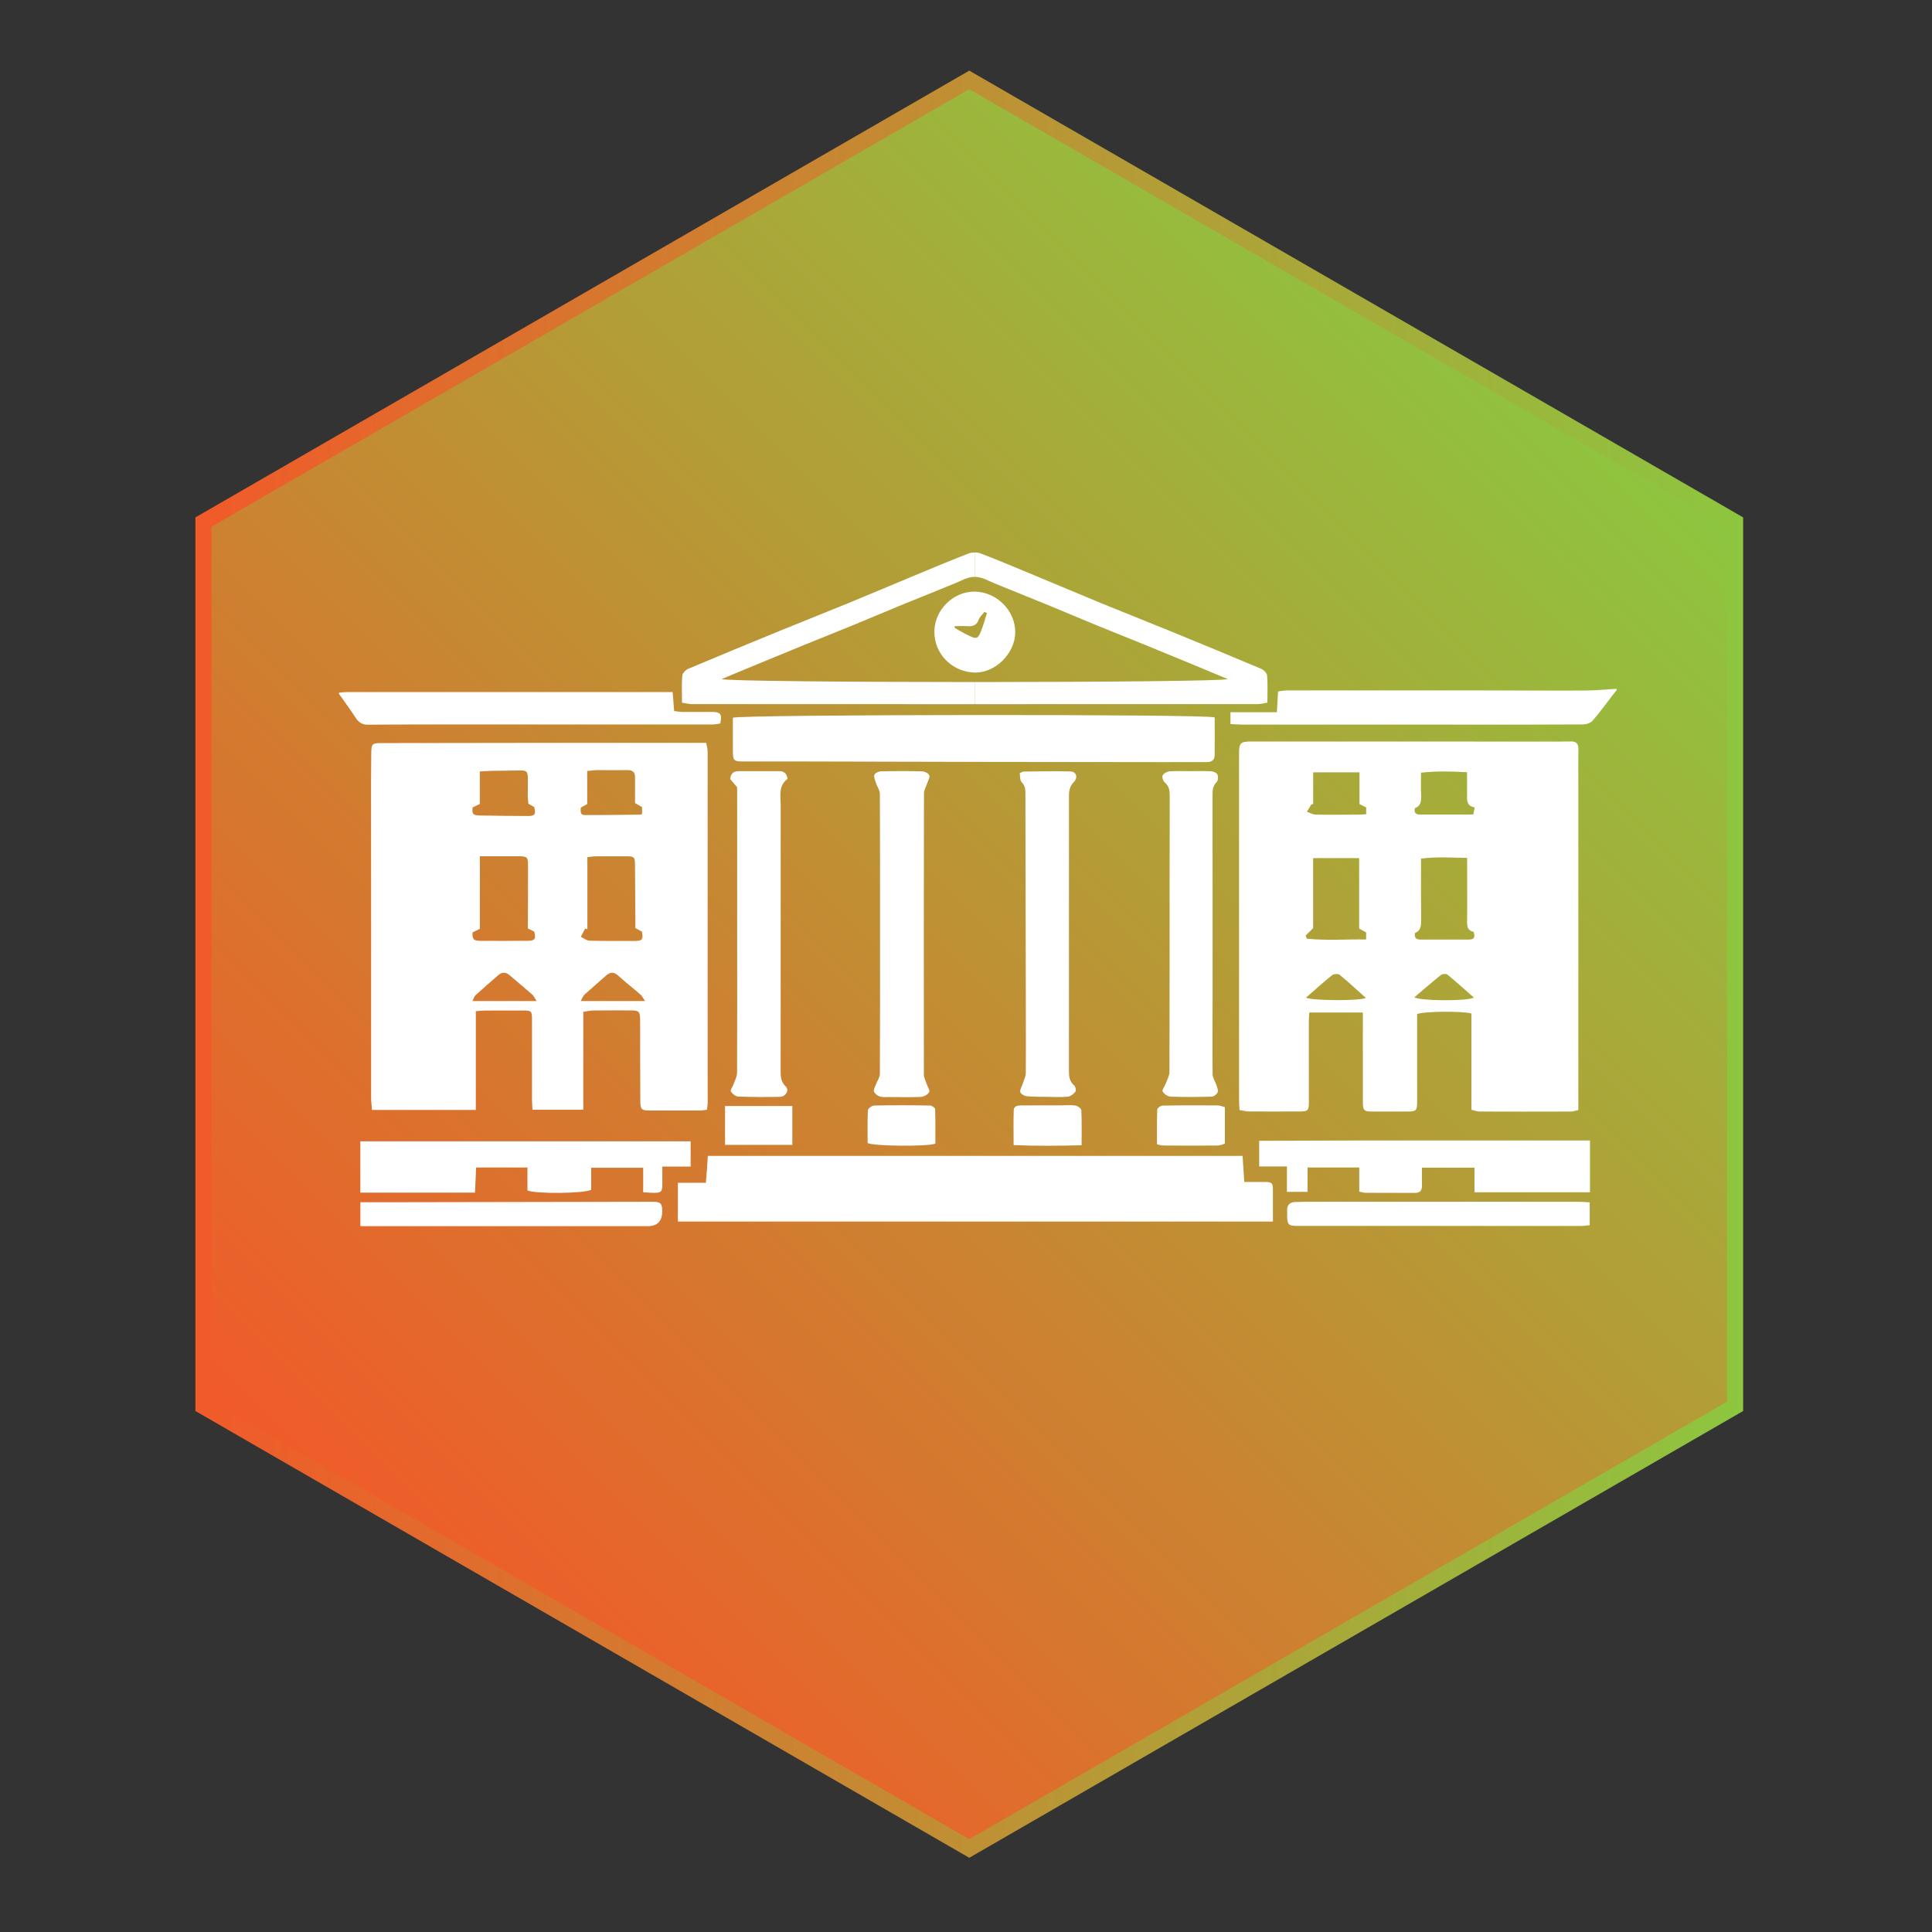 <?xml version="1.0" encoding="UTF-8"?>
<svg id="Layer_1" data-name="Layer 1" xmlns="http://www.w3.org/2000/svg" xmlns:xlink="http://www.w3.org/1999/xlink" viewBox="0 0 360 360">
  <rect x="0" y="0" width="360" height="360" fill="#333333" stroke="none"/>
  <defs>
    <style>
      .cls-1 {
        fill: url(#linear-gradient-2);
      }

      .cls-2 {
        fill: #fff;
      }

      .cls-3 {
        fill: #d8d8d8;
      }

      .cls-4 {
        fill: url(#linear-gradient);
      }
    </style>
    <linearGradient id="linear-gradient" x1="68.07" y1="292.21" x2="293.15" y2="67.12" gradientUnits="userSpaceOnUse">
      <stop offset="0" stop-color="#f15a29"/>
      <stop offset="1" stop-color="#8dc63f"/>
    </linearGradient>
    <linearGradient id="linear-gradient-2" x1="36.41" y1="179.67" x2="324.81" y2="179.67" xlink:href="#linear-gradient"/>
  </defs>
  <path class="cls-3" d="m149.25,151.05h-1.39v11.53l5.63.05.03,41.35v6.09s12.64-12.78,12.64-12.78v-29.18l-16.91-17.06Zm-1.39,0v11.53l5.63.05.03,41.35v6.09s12.64-12.78,12.64-12.78v-46.24h-18.3Zm0,0v11.53l5.63.05.03,41.35v6.09s.01,3.91.01,3.91h12.63v-62.93h-18.3Zm0,0v11.53l5.63.05.03,41.35v6.09s.01,3.91.01,3.91h12.63v-62.93h-18.3Zm0,0v11.53l5.63.05.03,41.35v6.09s.01,3.91.01,3.91h12.63v-62.93h-18.3Zm50.96,50.06l-1.46,1.43h-8.05l-2.2-2.24v-6.3h-12.72v11.58l8.36,8.4h21.34l3.75-3.75-9.02-9.12Zm-4.69-10.81l2.65,2.68v-2.03l-2.65-.65Zm-4.02,2v6.77l.46.47h5.56l.58-.56-6.6-6.68Zm-11-11.12l-4.59-4.63v5.88l.29.07,2.56.62,4.83,1.18-3.09-3.12Zm-31.25-30.13v11.53l5.63.05.03,41.35v6.09s.01,3.91.01,3.91h12.63v-62.93h-18.3Zm0,0v11.53l5.63.05.03,41.35v6.09s.01,3.91.01,3.91h12.63v-62.93h-18.3Zm40.95,23.35l-1.57-.38-.02-4.05h0s-.03-7.56-.03-7.56h7.5l11.41-11.53h-31.58v31.55l.29.07,2.56.62,4.83,1.18,7.9,1.93,9.68,2.36v11.57l-.96.95-1.46,1.43h-8.05l-2.2-2.24v-6.3h-12.72v11.58l8.36,8.4h21.34l3.75-3.75,3.03-3.02,1.63-1.63v-25.39l-23.69-5.79Zm5.32,15.9l-7.91-1.93-9.05-2.21-4.79,4.84h17.73v8.07l.46.47h5.56l.58-.56.07-.07v-7.96l-2.65-.65Zm-22.61-5.51v-11.27l-2.36-2.38v17.06l3.18-3.21-.82-.2Zm-23.66-33.74v11.53l5.63.05.03,41.35v6.09s.01,3.91.01,3.91h12.63v-62.93h-18.3Zm0,0v11.53l5.63.05.03,41.35v6.09s.01,3.91.01,3.91h12.63v-62.93h-18.3Zm40.95,23.35l-1.57-.38-.02-4.05h0s-.03-7.56-.03-7.56h11.67v1.83s.04,5.3.04,5.3h12.72v-18.66h-37.1v31.55l.29.07,2.56.62,4.83,1.18,7.9,1.93,9.68,2.36v11.57l-.96.95-1.46,1.43h-8.05l-2.2-2.24v-6.3h-12.72v11.58l8.36,8.4h21.34l3.75-3.75,3.03-3.02,1.63-1.63v-25.39l-23.69-5.79Zm1.3,24.67l.46.47h5.56l.58-.56.07-.07v-7.96l-2.65-.65-7.91-1.93-9.05-2.21-4.79,4.84h17.73v8.07Zm1.62-33.66h-1.52v1.53l1.52-1.53Zm-20.21,8.11l-2.36-2.38v17.06l3.18-3.21-.82-.2v-11.27Zm-23.66-22.47v11.53l5.63.05.03,41.35v6.09s.01,3.91.01,3.91h12.63v-62.93h-18.3Zm39.38,22.97l-.02-4.05h0s-.03-7.56-.03-7.56h11.67v1.83s.04,5.3.04,5.3h12.72v-18.66h-37.1v31.55l.29.07,2.56.62,4.83,1.18,7.9,1.93,9.68,2.36v11.57l-.96.95-1.46,1.43h-8.05l-2.2-2.24v-6.3h-12.72v11.58l8.36,8.4h21.34l3.75-3.75,3.03-3.02,1.63-1.63v-25.39l-23.69-5.79-1.57-.38Zm-39.38-22.97v11.53l5.63.05.03,41.35v6.09s.01,3.91.01,3.91h12.63v-62.93h-18.3Zm0,0v11.53l5.63.05.03,41.35v6.09s.01,3.91.01,3.91h12.63v-62.93h-18.3Zm23.66,33.74v-11.27l-2.36-2.38v17.06l3.18-3.21-.82-.2Zm22.61,5.51l-7.91-1.93-9.05-2.21-4.79,4.84h17.73v8.07l.46.47h5.56l.58-.56.07-.07v-7.96l-2.65-.65Zm-5.32-15.9l-1.57-.38-.02-4.05h0s-.03-7.56-.03-7.56h11.67v1.83s.04,5.3.04,5.3h12.72v-18.66h-37.1v31.55l.29.07,2.56.62,4.83,1.18,7.9,1.93,9.68,2.36v11.57l-.96.95-1.46,1.43h-8.05l-2.2-2.24v-6.3h-12.72v11.58l8.36,8.4h21.34l3.75-3.75,3.03-3.02,1.63-1.63v-25.39l-23.69-5.79Zm-40.95-23.35v11.53l5.63.05.03,41.35v6.09s.01,3.91.01,3.91h12.63v-62.93h-18.3Zm0,0v11.53l5.63.05.03,41.35v6.09s.01,3.91.01,3.91h12.63v-62.93h-18.3Zm31.25,30.13l-4.59-4.63v5.88l.29.07,2.56.62,4.83,1.18-3.09-3.12Zm11,11.12v6.77l.46.47h5.56l.58-.56-6.6-6.68Zm4.02-2l2.65,2.68v-2.03l-2.65-.65Zm4.69,10.81l-1.46,1.43h-8.05l-2.2-2.24v-6.3h-12.72v11.58l8.36,8.4h21.34l3.75-3.75-9.02-9.12Zm-50.96-50.06v11.53l5.63.05.03,41.35v6.09s.01,3.91.01,3.91h12.63v-62.93h-18.3Zm0,0v11.53l5.63.05.03,41.35v6.09s.01,3.91.01,3.91h12.63v-62.93h-18.3Zm42.25,41.25v6.77l.46.47h5.56l.58-.56-6.6-6.68Zm8.71,8.81l-1.46,1.43h-8.05l-2.2-2.24v-6.3h-12.72v11.58l8.36,8.4h21.34l3.75-3.75-9.02-9.12Zm-50.96-50.06v11.53l5.63.05.03,41.35v6.09s.01,3.91.01,3.91h12.63v-62.93h-18.3Zm0,0v11.53l5.63.05.03,41.35v6.09s.01,3.91.01,3.91h12.63v-62.93h-18.3Zm7.44,0l10.86,10.98v-10.98h-10.86Zm-6.05,0h-1.39v11.53l5.63.05.03,41.35v6.09s12.64-12.78,12.64-12.78v-29.18l-16.91-17.06Z"/>
  <g>
    <polygon class="cls-4" points="37.91 262.05 37.91 97.28 180.61 14.89 323.31 97.28 323.31 262.05 180.61 344.44 37.91 262.05"/>
    <path class="cls-1" d="m180.61,16.62l141.2,81.52v163.04l-141.2,81.52-141.2-81.52V98.14L180.61,16.62m0-3.46L36.41,96.41v166.51l144.2,83.25,144.2-83.25V96.41L180.61,13.16h0Z"/>
  </g>
  <g>
    <path class="cls-2" d="m301.24,128.59c-.13.15-.26.3-.38.46-1.36,1.77-2.67,3.59-4.13,5.27-.39.45-1.25.67-1.89.67-7.32.05-14.64.03-21.95.03-13.92,0-27.83,0-41.75-.01-.59,0-1.18-.06-1.86-.1v-2.2h8.65c.08-1.43.15-2.6.22-3.87.63-.08,1.13-.19,1.63-.19,11.76,0,23.51,0,35.27,0,6.75,0,13.51.05,20.26.02,1.98,0,3.96-.21,5.93-.32v.24Z"/>
    <path class="cls-2" d="m63.16,129.07c.48-.04.95-.11,1.43-.11,19.75,0,39.49,0,59.24,0,.43,0,.87,0,1.51,0,.09,1.2.18,2.32.28,3.54.57.06,1.07.15,1.58.16,1.84.02,3.68,0,5.52,0,1.55,0,1.87.43,1.49,2.15-.44.06-.93.18-1.43.19-15.63,0-31.26,0-46.89,0-5.76,0-11.51-.02-17.27.04-1.11.01-1.76-.39-2.34-1.28-.98-1.52-2.07-2.98-3.11-4.46,0-.08,0-.16,0-.24Z"/>
    <path class="cls-2" d="m274.17,188.86c-1.63-.51-9.01-.41-10.11.1,0,.37,0,.81,0,1.24,0,5.04,0,10.08,0,15.12,0,1.62-.17,1.79-1.78,1.8-2.24,0-4.48.01-6.72,0-1.36,0-1.6-.26-1.61-1.63,0-5.08,0-10.16,0-15.24,0-.47,0-.95,0-1.58h-9.98c-.03.54-.09,1.05-.09,1.55,0,5,.01,10,.01,15,0,1.78-.12,1.89-1.92,1.89-3.08,0-6.16.02-9.24,0-.57,0-1.14-.18-1.77-.28-.03-.71-.08-1.26-.08-1.81,0-21.52,0-43.04,0-64.57,0-2.02.25-2.28,2.27-2.28,19.12,0,38.24,0,57.36.01.72,0,1.44,0,2.16-.02,1.01-.04,1.46.39,1.44,1.43-.04,2.04-.01,4.08-.01,6.12,0,19.8,0,39.6,0,59.41,0,.52,0,1.03,0,1.72-.49.1-.93.28-1.37.28-5.68.02-11.36.02-17.04,0-.45,0-.9-.19-1.51-.33v-17.92Zm-30.89-14.52c.08.19.16.38.23.57,3.65.38,7.31.08,11.05.15v-1.33c-.36-.19-.7-.38-1.3-.71v-13.12h-8.58v13.04c-.58.58-.99.99-1.4,1.4Zm30.09-14.49c-3-.03-5.75-.24-8.58.14,0,.62,0,1.05,0,1.49,0,3.35-.02,6.71.02,10.06,0,1.02-.09,1.91-1.14,2.3-.19.96.28,1.24,1.05,1.24,2.99,0,5.99,0,8.98,0,1.03,0,1.23-.52.87-1.45-1.02-.2-1.22-.89-1.2-1.85.05-3.43.01-6.87.01-10.3,0-.47,0-.93,0-1.64Zm-28.68-10c-.11,0-.21,0-.32.01l-.85,1.4c.56.19,1.12.52,1.68.53,2.63.05,5.26.02,7.9,0,.46,0,.93-.04,1.47-.07v-1.27c-.38-.19-.73-.36-1.25-.62v-5.92h-8.63v5.92Zm28.68-5.96c-2.89-.16-5.69-.23-8.58.08,0,1.55-.05,2.9.02,4.25.05,1.07-.07,1.99-1.17,2.36-.2.84.18,1.18.85,1.19,3.3.02,6.61,0,10.03,0,.09-.43.17-.82.27-1.33-1.4-.22-1.45-1.16-1.43-2.19.03-1.35,0-2.7,0-4.37Zm-18.86,42.06c-1.68-1.5-3.24-2.96-4.89-4.31-.28-.23-1.1-.17-1.41.08-1.66,1.33-3.23,2.76-4.85,4.17.88.57,9.9.66,11.15.06Zm9.06-.13c.9.71,10.02.76,11.06.06-1.65-1.45-3.26-2.91-4.94-4.29-.23-.19-.93-.13-1.2.09-1.67,1.34-3.28,2.75-4.93,4.14Z"/>
    <path class="cls-2" d="m131.59,138.43c.11.61.27,1.1.27,1.59,0,19.24,0,38.48,0,57.71,0,2.52.02,5.04.01,7.56,0,.47-.08.93-.13,1.49-.51.06-.93.15-1.36.15-3.12,0-6.24,0-9.36,0-1.44,0-1.7-.22-1.71-1.66-.03-5.04-.02-10.08-.03-15.12,0-1.68-.19-1.88-1.84-1.88-2.32,0-4.64-.01-6.96.02-.54,0-1.07.15-1.79.25v18.24h-9.47c-.04-.74-.09-1.32-.09-1.91,0-5,0-10,0-15,0-1.43-.15-1.58-1.58-1.58-2.4,0-4.8,0-7.2.01-.47,0-.94.06-1.69.12v18.4h-19.34c-.06-.81-.17-1.55-.17-2.28,0-9.12,0-18.24,0-27.36,0-10.6-.01-21.2-.01-31.79,0-1.68.02-3.36.04-5.04.02-1.72.16-1.89,1.83-1.89,10.08-.02,20.15-.03,30.23-.04,9.36,0,18.71,0,28.07,0,.71,0,1.42,0,2.29,0Zm-33.23,34.57c0-.46,0-.86,0-1.25.01-3.52.04-7.03.03-10.55,0-1.48-.18-1.63-1.68-1.65-1.12,0-2.24,0-3.36,0-1.23,0-2.45,0-3.93,0v13.52c-.63.31-1.02.5-1.37.67-.06,1.26.19,1.56,1.4,1.57,3,.02,6,.02,8.99-.01,1.25-.01,1.48-.4,1.09-1.72-.33-.16-.68-.34-1.18-.58Zm20.03-.08c0-.69,0-1.36,0-2.03-.02-3.27-.05-6.55-.07-9.82-.01-1.35-.17-1.5-1.53-1.51-1.92,0-3.83-.01-5.75,0-.46,0-.92.09-1.59.16v13.42c-.14-.03-.28-.07-.42-.1-.27.51-.53,1.01-.8,1.52.54.25,1.07.71,1.61.72,2.83.08,5.67.06,8.5.05,1.36,0,1.57-.31,1.26-1.73-.32-.18-.66-.37-1.22-.67Zm-19.93-23.16c-.04-.47-.12-.98-.12-1.49,0-1.08.04-2.16.02-3.23-.02-1.32-.24-1.5-1.58-1.48-1.8.02-3.59.04-5.39.08-.59.01-1.17.07-1.98.11v6.05c-.6.3-.99.49-1.35.66-.13,1.22.07,1.47,1.36,1.49,2.99.06,5.98.09,8.98.1,1.27,0,1.49-.33,1.15-1.66-.32-.18-.67-.38-1.1-.63Zm10.96-6.09v6.15c-.55.31-.89.5-1.21.68-.07,1,.04,1.36.72,1.37,3.5.02,7-.04,10.51-.08.03,0,.06-.05.2-.18v-1.21c-.4-.24-.74-.44-1.31-.77,0-1.52-.01-3.15,0-4.78.01-.96-.42-1.36-1.38-1.35-1.88.03-3.75,0-5.63,0-.54,0-1.08.09-1.9.16Zm10.77,42.86c-.34-.49-.52-.92-.84-1.2-1.38-1.21-2.83-2.33-4.19-3.56-.79-.71-1.46-.66-2.21,0-1.34,1.19-2.71,2.35-4.03,3.56-.28.25-.41.67-.72,1.2h11.99Zm-32.15,0h11.96c-.41-.6-.58-.99-.87-1.25-1.38-1.21-2.8-2.37-4.18-3.57-.75-.65-1.45-.57-2.14.03-1.42,1.22-2.83,2.45-4.21,3.72-.24.22-.33.61-.56,1.07Z"/>
    <path class="cls-2" d="m231.54,215.4c.1,1.62.21,3.17.31,4.84,1.43,0,2.62-.01,3.81,0,1.37.02,1.53.18,1.53,1.51,0,1.91,0,3.81,0,5.87h-110.88v-7.22h5.22c.08-1.01.15-1.81.21-2.6.05-.77.1-1.55.15-2.41h99.64Z"/>
    <path class="cls-2" d="m226.34,133.68c0,2.37.02,4.73-.01,7.09-.01.88-.58,1.23-1.44,1.23-2.68,0-5.36.02-8.04.01-10.88,0-21.76-.02-32.64-.04-11.64-.02-23.27-.05-34.91-.08-3.52,0-7.04,0-10.55,0-2.09,0-2.18-.09-2.19-2.12,0-2.03,0-4.07,0-6.03,1.2-.63,88.52-.7,89.78-.06Z"/>
    <path class="cls-2" d="m163.98,173.95c0-8.68.02-17.36-.03-26.03,0-.67-.51-1.34-.73-2.02-.16-.5-.43-1.09-.29-1.52.11-.33.78-.64,1.21-.65,2.56-.06,5.12-.07,7.68,0,.47.01,1.17.34,1.33.72.16.38-.21.99-.37,1.49-.2.62-.61,1.23-.61,1.85-.04,17.48-.04,34.95-.02,52.43,0,.59.34,1.19.53,1.78.17.52.64,1.2.46,1.51-.27.45-.98.86-1.52.88-1.95.1-3.92.04-5.88.03-.6,0-1.23.07-1.79-.1-.43-.13-.93-.52-1.09-.91-.13-.33.17-.85.33-1.27.25-.68.75-1.35.76-2.02.05-8.72.03-17.44.03-26.15h0Z"/>
    <path class="cls-2" d="m137.35,146.69c-.54-.64-.95-1.13-1.29-1.53.12-1.14.72-1.48,1.66-1.47,2.48.02,4.96,0,7.44,0,.89,0,1.44.38,1.59,1.45-1.78,1.27-1.27,3.24-1.28,5.07-.01,16.31,0,32.63-.01,48.94,0,1.2-.07,2.34.96,3.31.7.66,0,1.9-1.09,1.92-2.6.05-5.2.05-7.79-.05-.48-.02-1.1-.52-1.35-.97-.15-.26.33-.85.49-1.31.25-.72.66-1.45.66-2.18.04-8.16.02-16.31.02-24.47,0-9.08,0-18.15,0-27.23,0-.56,0-1.11,0-1.49Z"/>
    <path class="cls-2" d="m190.01,144.08c.39-.18.54-.31.68-.31,2.92-.03,5.83-.1,8.75-.02,1.13.03,1.48,1.12.63,2-.72.74-.88,1.55-.88,2.5,0,17.07,0,34.14-.01,51.21,0,1.07.07,2.04.99,2.81.25.2.38.95.2,1.17-.33.42-.9.86-1.41.91-1.31.12-2.63.05-3.95.03-1.24-.01-2.48,0-3.71-.12-.43-.04-1.08-.41-1.18-.76-.12-.41.25-.96.41-1.45.21-.69.6-1.39.61-2.08.04-5.48,0-10.95,0-16.43-.02-11.83-.05-23.67-.07-35.5,0-.84,0-1.61-.71-2.3-.34-.34-.25-1.12-.35-1.66Z"/>
    <path class="cls-2" d="m221.89,143.69c1.28,0,2.56-.05,3.84.03.4.02,1,.3,1.13.61.16.4.11,1.14-.16,1.4-.74.71-.76,1.52-.76,2.41,0,12.19.02,24.38.01,36.58,0,5.16-.05,10.31,0,15.47,0,.64.47,1.28.68,1.93.15.46.41,1.01.27,1.39-.14.37-.71.82-1.11.83-2.56.08-5.12.1-7.67,0-.53-.02-1.23-.5-1.48-.96-.16-.3.39-.95.58-1.47.26-.72.69-1.45.69-2.18.04-12.19.03-24.39.03-36.58,0-4.96,0-9.91.02-14.87,0-.95-.1-1.79-.91-2.47-.32-.27-.57-1.02-.41-1.33.2-.38.83-.71,1.3-.75,1.31-.1,2.64-.03,3.95-.03h0Z"/>
    <path class="cls-2" d="m234.63,217.35v-4.78c20.56-.1,41.03-.04,61.64-.05v9.64h-21.52v-4.58h-9.79c0,1.19-.02,2.29,0,3.38.02.92-.42,1.32-1.3,1.32-3.08,0-6.16,0-9.24-.02-.3,0-.61-.11-1.14-.22v-4.49h-9.63v4.54h-3.85v-4.74h-5.17Z"/>
    <path class="cls-2" d="m110.16,217.59v4.1c-1.14.71-10.38.81-11.88.13v-4.27h-9.56c-.07,1.58-.14,3.06-.21,4.68h-21.37v-9.56h61.55v4.7h-5.27c0,1.29,0,2.28,0,3.27,0,1.39-.2,1.62-1.57,1.63-.59,0-1.18-.06-2-.11v-4.57h-9.67Z"/>
    <path class="cls-2" d="m296.22,224.05v4.25c-.61.05-1.15.14-1.69.14-17.63,0-35.26,0-52.89-.01-1.52,0-1.78-.26-1.8-1.84,0-.36,0-.72,0-1.08-.02-.99.51-1.49,1.46-1.53,1.12-.04,2.24-.05,3.36-.05,16.47,0,32.94,0,49.41,0,.63,0,1.27.06,2.16.11Z"/>
    <path class="cls-2" d="m67.15,228.48v-4.46c1.36,0,2.55,0,3.73,0,16.9-.03,33.81-.06,50.71-.09,1.5,0,1.83.31,1.81,1.82q-.03,2.72-2.69,2.73c-16.99,0-33.97,0-50.96,0-.79,0-1.58,0-2.61,0Z"/>
    <path class="cls-2" d="m228.24,206.31v6.8c-.43.12-.87.34-1.31.34-3.4.03-6.79.02-10.19,0-.34,0-.68-.13-1.15-.22,0-2.23-.04-4.37.05-6.51.01-.26.65-.71,1.01-.71,3.43-.06,6.87-.05,10.31-.03.41,0,.82.21,1.29.33Z"/>
    <path class="cls-2" d="m201.55,213.4c-4.26.11-8.38.15-12.68-.03,0-2.35-.04-4.41.02-6.47.02-.85.78-.92,1.43-.92,2.43-.02,4.87,0,7.3-.01.92,0,1.85-.1,2.75.03.43.06,1.11.56,1.12.89.1,2.06.05,4.13.05,6.51Z"/>
    <path class="cls-2" d="m174.29,213.1c-1.49.58-11.53.48-12.62-.11,0-1.99-.05-4.06.05-6.12.02-.32.75-.86,1.17-.87,3.47-.07,6.94-.06,10.41,0,.33,0,.94.42.95.66.07,2.17.04,4.35.04,6.43Z"/>
    <path class="cls-2" d="m147.64,206.09v7.24h-12.54v-7.24h12.54Z"/>
    <path class="cls-2" d="m181.69,110.24c4.12.09,7.61,3.66,7.48,7.77-.12,3.81-3.78,7.55-7.83,7.3-4.03-.25-7.31-3.52-7.23-7.71.07-4.04,3.59-7.44,7.58-7.36Zm2.21,3.99c-.15-.07-.31-.14-.46-.21-.37.48-.89.91-1.08,1.45-.43,1.26-1.36,1.26-2.4,1.2-.68-.04-1.36,0-2.05,0-.01.1-.03.2-.04.31.64.37,1.27.76,1.92,1.09,2.39,1.21,2.41,1.21,3.32-1.31.3-.83.53-1.68.79-2.53Z"/>
    <path class="cls-2" d="m149.95,120.13c2.99-1.22,5.98-2.4,8.97-3.62,2.87-1.18,5.72-2.4,8.59-3.58,2.95-1.21,5.9-2.39,8.84-3.59.92-.38,1.86-.73,2.75-1.16.84-.42,1.66-.68,2.52-.69v-4.54c-.38,0-.76.04-1.08.16-3.38,1.3-6.71,2.72-10.06,4.1-4.19,1.74-8.36,3.51-12.56,5.24-4.23,1.73-8.49,3.41-12.72,5.14-5.67,2.32-11.34,4.66-16.98,7.04-.47.2-1.05.81-1.09,1.27-.13,1.62-.05,3.25-.05,5.03.7.11,1.27.27,1.84.27,17.56.01,35.11.01,52.67.01h.03v-4.12c-23.3-.01-46.6-.2-47.14-.56,1.57-.65,3.05-1.28,4.55-1.9,3.64-1.5,7.28-3.01,10.92-4.5Z"/>
    <path class="cls-2" d="m224.21,124.63c1.5.62,2.98,1.25,4.55,1.9-.54.36-23.84.55-47.14.56v4.12s.03,0,.03,0c17.56,0,35.11,0,52.67-.01.57,0,1.14-.16,1.84-.27,0-1.78.08-3.41-.05-5.03-.04-.46-.62-1.07-1.09-1.27-5.64-2.38-11.31-4.72-16.98-7.04-4.23-1.73-8.49-3.41-12.72-5.14-4.2-1.73-8.37-3.5-12.56-5.24-3.35-1.38-6.68-2.8-10.06-4.1-.32-.12-.7-.17-1.08-.16v4.54c.86.01,1.68.27,2.52.69.89.43,1.83.78,2.75,1.16,2.94,1.2,5.89,2.38,8.84,3.59,2.87,1.18,5.72,2.4,8.59,3.58,2.99,1.22,5.98,2.4,8.97,3.62,3.64,1.49,7.28,3,10.92,4.5Z"/>
  </g>
</svg>